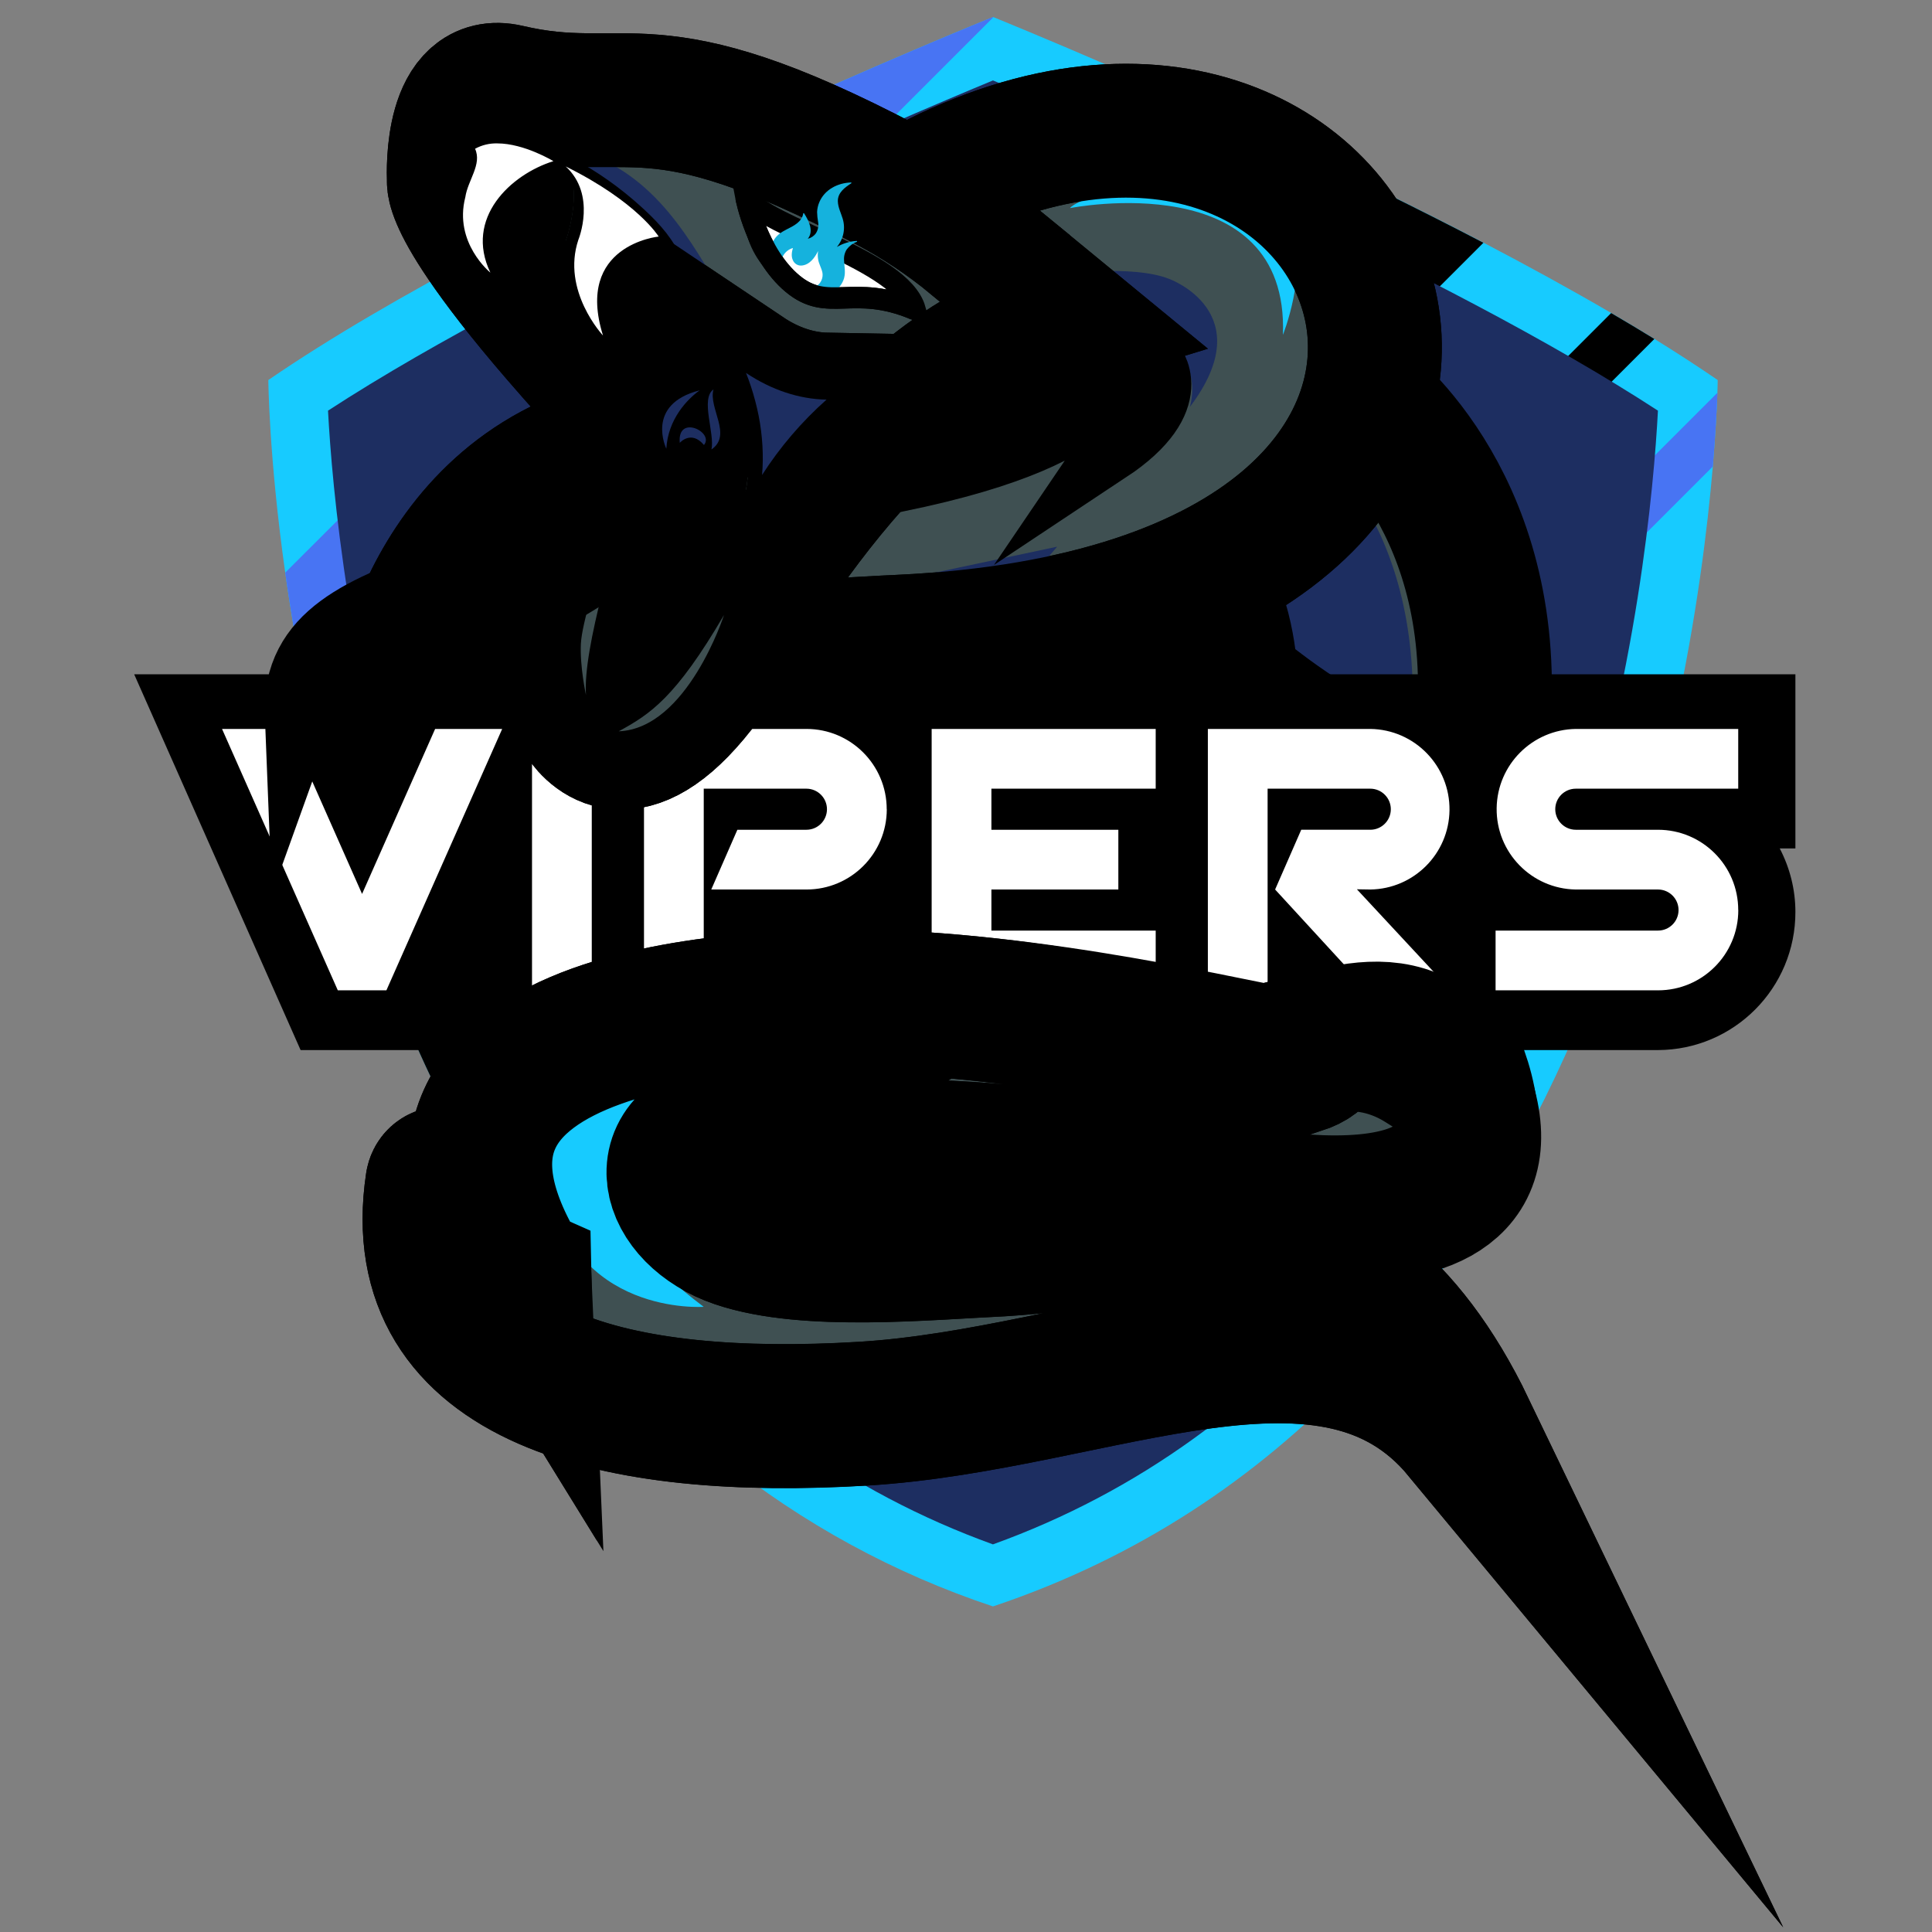 <?xml version="1.0" encoding="UTF-8"?>
<svg id="Layer_1" data-name="Layer 1" xmlns="http://www.w3.org/2000/svg" xmlns:xlink="http://www.w3.org/1999/xlink" viewBox="0 0 270 270">
  <rect x="0" y="0" width="270" height="270" fill="#808080" stroke="none"/>
  <defs>
    <style>
      .cls-1, .cls-2, .cls-3, .cls-4 {
        fill: none;
      }

      .cls-5 {
        stroke-width: 9.68px;
      }

      .cls-5, .cls-6, .cls-7, .cls-8, .cls-2, .cls-3, .cls-9, .cls-4 {
        stroke: #000;
        stroke-miterlimit: 10;
      }

      .cls-5, .cls-10 {
        fill: #4874f3;
      }

      .cls-6, .cls-11 {
        fill: #fff;
      }

      .cls-6, .cls-4 {
        stroke-width: 3px;
      }

      .cls-12, .cls-7, .cls-8 {
        fill: #3f5052;
      }

      .cls-13 {
        fill: #17cbff;
      }

      .cls-14 {
        fill: #1d2e61;
      }

      .cls-15 {
        fill: #15b2dd;
      }

      .cls-16 {
        clip-path: url(#clippath-1);
      }

      .cls-7, .cls-2 {
        stroke-width: 20.12px;
      }

      .cls-8, .cls-3 {
        stroke-width: 18.71px;
      }

      .cls-9 {
        stroke-width: 8.73px;
      }

      .cls-17 {
        clip-path: url(#clippath);
      }
    </style>
    <clipPath id="clippath">
      <path class="cls-1" d="M189.29,54.76s18.56,12.7,18.23,42.01-35.49-1.3-35.49-1.3c0,0,0-7.17-3.25-13.35-3.25-6.18,20.51-27.35,20.51-27.35Z"/>
    </clipPath>
    <clipPath id="clippath-1">
      <path class="cls-1" d="M70.18,101.87l-16.18,36.53h-6.79l-16.18-36.53h9.36l10.21,23.06,10.21-23.06h9.36ZM82.7,138.4h-8.35v-36.53h8.35v36.53ZM123.93,113.09c0,6.2-5.02,11.22-11.22,11.22h-13.31l3.65-8.35h9.65c1.59,0,2.87-1.29,2.87-2.87s-1.29-2.87-2.87-2.87h-14.35v28.18h-8.35v-36.53h22.7c6.2,0,11.22,5.03,11.22,11.22h0ZM161.51,138.4h-31.31v-36.53h31.31v8.35h-22.96v5.74h17.74v8.35h-17.74v5.74h22.96v8.35ZM202.78,138.4h-11.64l-12.94-14.09,3.65-8.35h9.65c1.59,0,2.87-1.29,2.87-2.87s-1.29-2.87-2.87-2.87h-14.35v28.18h-8.35v-36.53h22.7c6.2.08,11.15,5.17,11.07,11.37-.08,6.07-4.98,10.98-11.05,11.07l-1.89-.03,13.13,14.12ZM242.93,127.18c0,6.2-5.02,11.22-11.22,11.22h-22.7v-8.35h22.7c1.59,0,2.87-1.29,2.87-2.87s-1.29-2.87-2.87-2.87h-11.49c-6.2-.09-11.15-5.19-11.06-11.38.09-6.07,4.99-10.97,11.06-11.06h22.7v8.35h-22.7c-1.59,0-2.87,1.29-2.87,2.87s1.29,2.87,2.87,2.87h11.48c6.2,0,11.22,5.02,11.22,11.22h.01Z"/>
    </clipPath>
  </defs>
  <path class="cls-13" d="M240.05,53.11s0,.62-.04,1.78c-.07,1.98-.24,5.53-.64,10.3-2.93,34.33-18.45,131.79-100.6,159.31-13.8-4.59-26.66-11.6-37.99-20.72-1.79-1.44-3.53-2.92-5.22-4.44-2.89-2.59-5.63-5.28-8.23-8.08-1.56-1.67-3.08-3.38-4.54-5.12-4.26-5.05-8.17-10.38-11.73-15.95-10.88-17-18.24-35.48-23.21-52.63-1.95-6.71-3.54-13.22-4.81-19.36-1.37-6.55-2.4-12.66-3.18-18.16-2.29-16.2-2.36-26.93-2.36-26.93,17.44-11.97,42.67-24.61,63.59-34.29,21.02-9.72,37.69-16.44,37.69-16.44l.06.02c.68.28,7.24,2.94,17,7.17,13.43,5.83,32.92,14.65,51.49,24.35,6.13,3.21,12.17,6.51,17.85,9.83,2.06,1.21,4.08,2.41,6.04,3.62,3.1,1.92,6.06,3.84,8.83,5.74Z"/>
  <path class="cls-10" d="M138.83,2.4L43.04,98.19c-1.37-6.55-2.4-12.66-3.18-18.16l7.32-7.31,36.42-36.42,17.48-17.48c21.02-9.72,37.69-16.44,37.69-16.44l.06.02Z"/>
  <path d="M207.31,33.93l-6.08,6.08-124.24,124.24-5.94,5.94c-10.88-17-18.24-35.48-23.21-52.63L155.82,9.58c13.43,5.82,32.92,14.65,51.49,24.35Z"/>
  <path d="M231.2,47.37l-5.96,5.96L93.12,185.46l-5.8,5.8c-1.56-1.67-3.08-3.38-4.54-5.12l5.81-5.81L219.17,49.74l5.99-5.99c2.06,1.21,4.08,2.41,6.04,3.62Z"/>
  <path class="cls-10" d="M240.01,54.89c-.07,1.98-.24,5.53-.64,10.3L100.78,203.78c-1.79-1.44-3.53-2.92-5.22-4.44l5.81-5.81L231.27,63.63l8.74-8.74Z"/>
  <path class="cls-14" d="M138.77,215.83c-20.18-7.29-37.53-19.81-51.6-37.23-11.93-14.78-21.6-33.13-28.73-54.55-9.74-29.25-12.05-56.4-12.6-66.66,30.19-19.66,80.12-40.84,92.93-46.15,12.81,5.31,62.75,26.49,92.93,46.15-.54,10.26-2.85,37.4-12.6,66.66-7.14,21.42-16.8,39.77-28.74,54.55-14.07,17.43-31.42,29.95-51.6,37.23Z"/>
  <rect x="74.35" y="78.64" width="119.46" height="29.47"/>
  <g class="cls-17">
    <g>
      <path class="cls-12" d="M189.29,54.76s18.56,12.7,18.23,42.01-35.49-1.3-35.49-1.3c0,0,0-7.17-3.25-13.35-3.25-6.18,20.51-27.35,20.51-27.35Z"/>
      <path class="cls-14" d="M181.52,60s17.01,11.12,15.86,40.07c-1.14,28.95-39.12-.28-39.12-.28l8.97-40.2,14.28.41Z"/>
    </g>
  </g>
  <path class="cls-3" d="M189.29,54.76s18.56,12.7,18.23,42.01-35.49-1.3-35.49-1.3c0,0,0-7.17-3.25-13.35-3.25-6.18,20.51-27.35,20.51-27.35Z"/>
  <path class="cls-8" d="M130.92,25.12c64.56-32.28,99.15,59.69-5.13,64.56,0,0-50.15,2.2-50.75,7.62-.6,5.42-19.86,2.71-19.86,2.71,0,0,3.26-30.95,31.55-37.87l44.19-37.02Z"/>
  <path class="cls-14" d="M166.28,56.88s4.97-15.33-23.5-9.84l-1.86-5.28.1-4.04,6.81.62s10.36-1.42,15.55.63c0,0,12.94,4.66,2.9,17.91Z"/>
  <path class="cls-13" d="M140.33,63.57s14.19-.41,14.33-8.22l-14.33,8.22Z"/>
  <path class="cls-14" d="M121.26,69.04s-8.43,12.05-8.23,14.73l34.71-7.37-4.72,5.47s28.26.17,45.52-25.56l.11,6.28-4.83,6.16-7.87,6.35-9.38,5.4-9.85,3.7-8.91,2.63-10.81,1.94-15.15,1.11-20.94,1.34,4.36-8.73,7.49-10.14,5.68-5.58,2.83,2.27Z"/>
  <path class="cls-9" d="M154.37,53.81s-1.27,10.79-47.62,16.3l3.37-9.1,8.06-6.35s32.76-17.08,42.84-4.11c0,0,4.93,5.24-6.05,12.52,0,0,4.74-6.98-.6-9.26Z"/>
  <path class="cls-13" d="M55.18,100.01s17.02-31.99,33.09-30.96l.58-6.6-6.71,1.57-10.13,4.88-6.51,7.14-5.23,6.01-2.69,11.5-2.4,6.47Z"/>
  <path class="cls-13" d="M134.44,29.08s13.85-5.35,23.68-3.71c0,0-8.06,2.75-8.57,3.71,0,0,30.63-6.1,29.74,17.72,0,0,3.4-8.45,1.38-14.87,0,0,8.7,7.69,7.94,17.52l4.16-7.18-4.66-10.85-9.33-7.94-10.85-3.66-12.22-1.38-14.37,1.64-10.85,3.54-2.39,4.03,6.33,1.44Z"/>
  <path class="cls-3" d="M130.92,25.12c64.56-32.28,99.15,59.69-5.13,64.56,0,0-50.15,2.2-50.75,7.62-.6,5.42-19.86,2.71-19.86,2.71,0,0,3.26-30.95,31.55-37.87l44.19-37.02Z"/>
  <path d="M142.6,40.23s.76,2.83.26,4.92c-.5,2.09-3.05,3.42-3.05,3.42l-1.38-2.59s.47-2.7.04-4.08-.84-2.59-.84-2.59l4.96.92Z"/>
  <path d="M250.91,94.23H18.75l23.26,52.52h189.68c10.64-.03,19.24-8.67,19.22-19.31,0-3.09-.76-6.13-2.19-8.87h2.19v-24.34Z"/>
  <g class="cls-16">
    <rect class="cls-11" x="-4.4" y="94.23" width="369.73" height="117.63"/>
  </g>
  <path class="cls-8" d="M135.94,33.81c-3.71-3.05-7.72-5.72-11.97-7.96-33.57-17.66-35.77-9.09-52.99-13.11-7.94-1.85-7.61,10.96-7.55,12.39v.13s0,.1,0,.14c0,.54.3,2.68,4.17,8.37,2.16,3.18,5.42,7.47,10.38,13.21,2.8,3.25,6.14,6.97,10.14,11.21,4.23,5.14.85,5.27-6.92,31.78,0,0-.57,4.44.27,7.84l.02.08c.01.06.03.12.04.18l-.71,1.5c.16.33.34.64.54.94h0c1.65,2.47,7.17,8.1,17.25-5.56,0,0,18.87-37.38,43.44-47.81l7.35-2.25-13.47-11.07ZM106.5,66.38c.06-.68.09-1.36.1-2.04.03-2.8-.33-5.58-1.05-8.28-.35-1.34-.78-2.66-1.29-3.94,3.55,2.38,7.43,3.66,11.25,3.73-3.47,3.08-6.5,6.62-9.01,10.53Z"/>
  <path class="cls-14" d="M73.76,19.75c27.65,1.7,24.17,33.7,42.88,31.97l-3.28,2.33-7.08-1.04-3.8-2.06-5.23-9.13-9.86-11.7-8.28-5.8-5.35-4.57Z"/>
  <path class="cls-13" d="M68.12,19.07s-.58-1.91,1.32-2.59c7.84,3.04,25.59-.83,26.72,7.33.59-9.31-12.8-6.47-26.65-9.07l-2.78-.52-2.92,6.15,1.85,2.45,2.46-3.75Z"/>
  <path d="M118.39,53.69c-6.32,1.03-11.65-1.92-14.11-3.96-2.84-2.31-5.09-5.27-6.57-8.62h0c-.03-.12-1.18-3.04-3.42-6.84-1.4-2.36-3.52-4.38-5.78-6.34-3-2.57-6.3-4.75-9.84-6.5-5.68-2.86-9.91-3.33-12.55-1.42-1.76,1.28-2.45,3.35-2.68,5.13-.11.89-.14,1.79-.08,2.69l3.39,8.35c2.16,3.41,5.31,7.34,9.47,11.79,5.55,5.94,10.95,10.69,11.22,10.93,2.09,1.93,1.26,6.6,0,9.33-3.19,5.76-5.01,11.91-5.98,16.06-.61,2.55-1.07,5.13-1.35,7.73-.43,3.92,0,6.76,1.25,8.46h0c.29.4.65.75,1.05,1.03.8.54,1.75.82,2.71.8,1.05-.02,2.09-.25,3.04-.69,2.55-1.08,4.84-2.7,6.71-4.75,1.68-1.83,3.1-3.87,4.25-6.07,1.26-2.37,2.23-4.87,2.9-7.47v-.06c.67-4.13,1.97-8.13,3.86-11.87,1.57-3.12,3.49-6.04,5.73-8.73,3.88-4.68,7.45-7.2,7.49-7.22l3.54-2.47-4.25.7ZM104.64,64.35c-.04,3.1-.65,6.16-1.81,9.04h0c-1.28,3.06-2.2,6.27-2.73,9.55-.64,2.42-1.55,4.75-2.72,6.96-1.06,2.05-2.38,3.95-3.94,5.65-1.68,1.85-3.75,3.32-6.05,4.3l-.06.03s-2.3,1.11-3.81.05c-.98-.69-2.03-2.58-1.47-7.68v-.02c.29-2.53.73-5.04,1.32-7.51,1.71-7.29,4.09-12.48,5.79-15.55l.03-.06c1.47-3.16,2.58-8.87-.44-11.64l-.02-.02c-.05-.05-5.29-4.63-10.78-10.47l-.32-.34c-4.61-4.94-8-9.28-10.05-12.86-1.21-2.1-1.96-3.94-2.22-5.48-.03-.21-.64-4.87,1.89-6.71,1.98-1.43,5.61-.89,10.51,1.58.64.32,1.27.66,1.89,1,1.42,3.44-.44,9.02-.44,9.02-4.75,12.51,3.94,15.33,3.94,15.33-3.72-11.9,4.47-14.93,7.55-15.63.67.76,1.3,1.56,1.89,2.39,2.41,3.41,3.12,5.99,3.18,6.24.24,1.37,1.06,3.07,2.32,4.78.78,1.06,1.66,2.05,2.61,2.97,1.3,2.31,2.29,4.78,2.95,7.35.68,2.52,1.01,5.13.99,7.74ZM110.15,61.39c-1.32,1.59-2.54,3.26-3.65,5,.06-.68.09-1.36.1-2.04.03-2.8-.33-5.58-1.05-8.28-.35-1.34-.78-2.66-1.29-3.94,3.55,2.38,7.43,3.66,11.25,3.73-1.92,1.7-3.71,3.55-5.35,5.53Z"/>
  <path d="M104.64,64.35c-.04,3.1-.65,6.16-1.81,9.04h0c-1.28,3.06-2.2,6.27-2.73,9.55-.64,2.42-1.55,4.75-2.72,6.96-1.06,2.05-2.38,3.95-3.94,5.65-1.68,1.85-3.75,3.32-6.05,4.3l-.06.03s-2.3,1.11-3.81.05c-.98-.69-2.03-2.58-1.47-7.68v-.02c.29-2.53.73-5.03,1.32-7.51,1.71-7.29,4.09-12.48,5.79-15.55l.03-.06c1.48-3.16,2.58-8.87-.44-11.64l-.02-.02c-.05-.05-5.49-4.81-11.09-10.8-7.31-7.84-11.56-14.18-12.26-18.35-.03-.21-.64-4.87,1.89-6.71,1.98-1.43,5.61-.89,10.51,1.58.64.33,1.27.66,1.89,1,1.42,3.44-.44,9.02-.44,9.02-4.74,12.51,3.94,15.33,3.94,15.33-3.72-11.9,4.48-14.93,7.56-15.63.67.76,1.3,1.56,1.89,2.39,2.41,3.41,3.12,5.99,3.18,6.24.24,1.37,1.06,3.07,2.32,4.78.78,1.06,1.66,2.05,2.61,2.97,1.3,2.31,2.29,4.78,2.95,7.35.67,2.52.99,5.13.96,7.74Z"/>
  <path class="cls-14" d="M126.84,56.11c-.94-2.45,3.27-7.55,3.27-7.55-20.76,14.65-29.2,38.26-29.2,38.26"/>
  <path class="cls-3" d="M135.94,33.81c-3.71-3.05-7.72-5.72-11.97-7.96-33.57-17.66-35.77-9.09-52.99-13.11-7.94-1.85-7.61,10.96-7.55,12.39v.13s0,.1,0,.14c0,.54.3,2.68,4.17,8.37,2.16,3.18,5.42,7.47,10.38,13.21,2.8,3.25,6.14,6.97,10.14,11.21,4.23,5.14.85,5.27-6.92,31.78,0,0-.57,4.44.27,7.84l.02.08c.01.06.03.12.04.18l-.71,1.5c.16.33.34.64.54.94h0c1.65,2.47,7.17,8.1,17.25-5.56,0,0,18.87-37.38,43.44-47.81l7.35-2.25-13.47-11.07ZM106.5,66.38c.06-.68.09-1.36.1-2.04.03-2.8-.33-5.58-1.05-8.28-.35-1.34-.78-2.66-1.29-3.94,3.55,2.38,7.43,3.66,11.25,3.73-3.47,3.08-6.5,6.62-9.01,10.53Z"/>
  <path class="cls-14" d="M115.51,55.85c-3.47,3.08-6.5,6.62-9.01,10.53.06-.68.09-1.36.1-2.04.03-2.8-.33-5.58-1.05-8.28-.35-1.34-.78-2.66-1.29-3.94,3.56,2.38,7.43,3.66,11.25,3.73Z"/>
  <path class="cls-6" d="M127.87,43.23c-1.98-6.94-20.84-11.44-23.62-15.67,0,0,1.5,7.91,6.5,12.08,5,4.17,8.43-.07,17.11,3.6Z"/>
  <path class="cls-15" d="M117.97,38.83c.22-.8.02-1.61-.01-2.42-.05-.54.08-1.09.37-1.55.36-.48.85-.86,1.42-1.07.03-.02.04-.06.02-.09-.01-.02-.03-.03-.05-.03-.98.06-1.93.35-2.77.85.93-1.1,1.24-2.6.81-3.98-.24-.79-.65-1.57-.67-2.42-.02-1.2.96-1.91,1.87-2.5.05-.03.04-.12-.03-.12-1.87.06-3.7,1-4.44,2.78-.18.43-.28.89-.3,1.35.01.47.06.93.14,1.39.1.54,0,1.1-.3,1.57-.27.39-.68.66-1.14.78.88-1.08.13-2.54-.52-3.56-.02-.03-.06-.04-.09-.02-.02.01-.03.03-.03.05-.18,1.18-1.35,1.73-2.3,2.21-.75.38-1.45.83-1.86,1.61-.67,1.27-.06,3.84,1.47,4.72.06.03.1-.06.07-.11-.78-1-.59-2.45.41-3.22.23-.18.49-.31.77-.39-.16.55-.26,1.15-.01,1.69.2.5.71.81,1.24.76,1.1-.1,1.82-1.08,2.29-2.03-.06.38-.06.76,0,1.14.1.67.49,1.25.61,1.91.11.71-.2,1.41-.78,1.82-.6.4-1.33.57-2.05.47-.07,0-.09.08-.04.12,1.33.91,3.17,1.12,4.54.18.66-.45,1.14-1.11,1.36-1.87Z"/>
  <path class="cls-11" d="M83.93,47.19c-.24-.26-6-6.52-3.54-13.83v-.03c.03-.06,2.4-6.03-1.68-9.76l-2.29-2.1,2.79,1.38c10.05,4.97,13.06,9.78,13.18,9.98l.37.6-.71.07s-4.64.5-6.91,3.94c-1.54,2.32-1.7,5.45-.49,9.32l.58,1.84-1.29-1.41Z"/>
  <path d="M79.04,23.25c10.05,4.97,13.01,9.81,13.01,9.81,0,0-11.75,1.15-7.78,13.83,0,0-5.84-6.24-3.44-13.39,0,0,2.58-6.26-1.79-10.26M73.85,19.71l4.59,4.18c1.59,1.46,2.36,3.44,2.25,5.88-.05,1.16-.28,2.3-.68,3.39v.05c-1.06,3.14-.76,6.6.85,10.03.72,1.54,1.65,2.97,2.77,4.25l2.62,2.82-1.15-3.68c-1.17-3.73-1.02-6.74.43-8.94,2.15-3.26,6.55-3.75,6.6-3.75l1.39-.14-.73-1.2c-.13-.21-3.21-5.12-13.37-10.14l-5.58-2.75h0Z"/>
  <path class="cls-11" d="M68.36,38.32c-.05-.04-5.26-4.35-3.6-10.82.17-.9.45-1.78.83-2.61.58-1.4,1.12-2.71.54-3.98l-.11-.24.22-.13c.99-.55,2.11-.82,3.24-.79,3.8,0,7.82,2.42,7.99,2.52l.53.32-.59.18c-4.01,1.26-7.53,4.16-8.93,7.38-1.09,2.51-.99,5.13.29,7.81l.54,1.12-.96-.77Z"/>
  <path d="M69.5,20.04c3.77,0,7.84,2.48,7.84,2.48-5.98,1.87-12.47,7.95-8.81,15.58,0,0-5.15-4.17-3.5-10.55.35-2.38,2.36-4.59,1.36-6.76.95-.52,2.02-.78,3.1-.75M69.5,19.49c-1.18-.03-2.35.26-3.38.83l-.44.25.21.46c.53,1.15.03,2.36-.55,3.76-.39.85-.68,1.74-.86,2.66-.7,2.74-.27,5.64,1.2,8.06.66,1.14,1.51,2.17,2.5,3.03l1.92,1.55-1.07-2.23c-1.25-2.59-1.34-5.15-.29-7.58,1.38-3.16,4.81-6,8.76-7.23l1.18-.37-1.07-.64c-.17-.1-4.26-2.56-8.13-2.56h0Z"/>
  <path d="M103.74,25.92c1.31,3.07.26,9.35,9.29,15.46-6.22-2.17-9.87-6.84-9.29-15.46"/>
  <path class="cls-4" d="M104.26,27.56s1.5,7.91,6.5,12.08c5,4.17,8.42-.07,17.11,3.6"/>
  <path class="cls-12" d="M89.77,62.44s-8.31,21.86-8.59,27.52c-.16,3.19.71,7.17.71,7.17-.44-6.56,4.05-20.81,7.88-34.7Z"/>
  <path class="cls-5" d="M98.54,58.6c-1.47,23.03-37.86,25.75-46.15,45.68,0,0-1.92-10.01,3.19-15.54,0,0-9.91.42-13.76,11.16-.9-22.1,38.15-14.68,56.73-41.29Z"/>
  <path class="cls-14" d="M95,61.89s1.58-1.84,3.38.3c1.5-1.79-3.77-4.36-3.38-.3Z"/>
  <path class="cls-14" d="M97.78,54.55c-1.74,1.25-4.42,4.01-4.66,8.16,0,0-3.02-6.21,4.66-8.16Z"/>
  <path class="cls-14" d="M99.43,62.81c2.95-2.02-.45-5.76.28-8.39-1.86,1.31.2,6.12-.28,8.39"/>
  <rect x="85.47" y="143.6" width="86.83" height="33.54"/>
  <path class="cls-7" d="M72.6,178.62c-23.54-38.14,35.17-39.12,51.02-38.58,26.26,1.01,52.61,7.94,57.94,8.44h0c3.35-1.09,2.5-2.64,2.5-2.64h0c5.03-1.29,10.2-2.49,14.73.35l4.15,2.39c12.34,30.62-37.57,17.25-37.57,17.25-49.64-10.98-60.59.14-60.59.14-7.62-5.19-1.89-8.68-1.89-8.68-12.24,1.99-9.23,12.23.21,15.44,9.67,3.3,26.29,1.68,36.84,1.18,21.06-1.29,47.34-10.01,64.63,25.91-18.4-22.17-51.22-4.22-83.97-2.25-34.21,2.06-63.6-4.75-59.48-32.13.15-.98,1.36-1,1.53-.03.77,4.36,3.13,10.18,9.95,13.2Z"/>
  <path class="cls-13" d="M62.96,172.83s10.42,19.25,42.11,19.25l-13.36,4.31-17.86-5.7-9.67-8.29-2.83-9.25,1.61-.32Z"/>
  <path class="cls-14" d="M96.06,161.83c-.85-7.98,26.82-11.96,26.82-11.96-7.04,2.99-9.7,6.43-9.7,6.43,33.11-3.96,69.78,6.43,69.78,6.43l-1.71-2.31c20.22,4.34,16.1-5.11,13.78-11.65l8.98,3.73-1.07,12.53-7.55,3.49-13.21,1.18-6.57-1.58-8.1-1.48-6.73-1.08-6.22-1.48-10.14-.79-8.18-.39-4.86-.79h-6.92l-5.71.39-8.53.3-4.69,3.35-2.3-4.34-2.98-.99h-2.64l-1.53.99Z"/>
  <path class="cls-13" d="M101.15,148.48s-34.11,10.56-2.81,34.15c0,0-18.53,1.35-21.81-17.77l-2.7,4.06s-1.95-21.36,27.32-20.44Z"/>
  <path class="cls-2" d="M72.6,178.62c-23.54-38.14,35.17-39.12,51.02-38.58,26.24,1.01,47.27,7.44,52.6,7.94l5.33.49c3.35-1.09,2.5-2.64,2.5-2.64h0c5.03-1.29,10.3-.43,14.83,2.41l4.57,2.86c12.05,28.4-38.08,14.72-38.08,14.72-49.64-10.98-60.59.14-60.59.14-7.62-5.19-1.89-8.68-1.89-8.68-12.24,1.99-9.23,12.23.21,15.44,9.67,3.3,26.29,1.68,36.84,1.18,21.06-1.29,47.34-10.01,64.63,25.91-18.4-22.17-51.22-4.22-83.97-2.25-34.21,2.06-63.6-4.75-59.48-32.13.15-.98,1.36-1,1.53-.03.77,4.36,3.13,10.18,9.95,13.2Z"/>
  <path class="cls-12" d="M101.18,85.95s-5.13,15.88-14.71,16.25c4.36-2.38,7.94-4.67,14.71-16.25Z"/>
</svg>